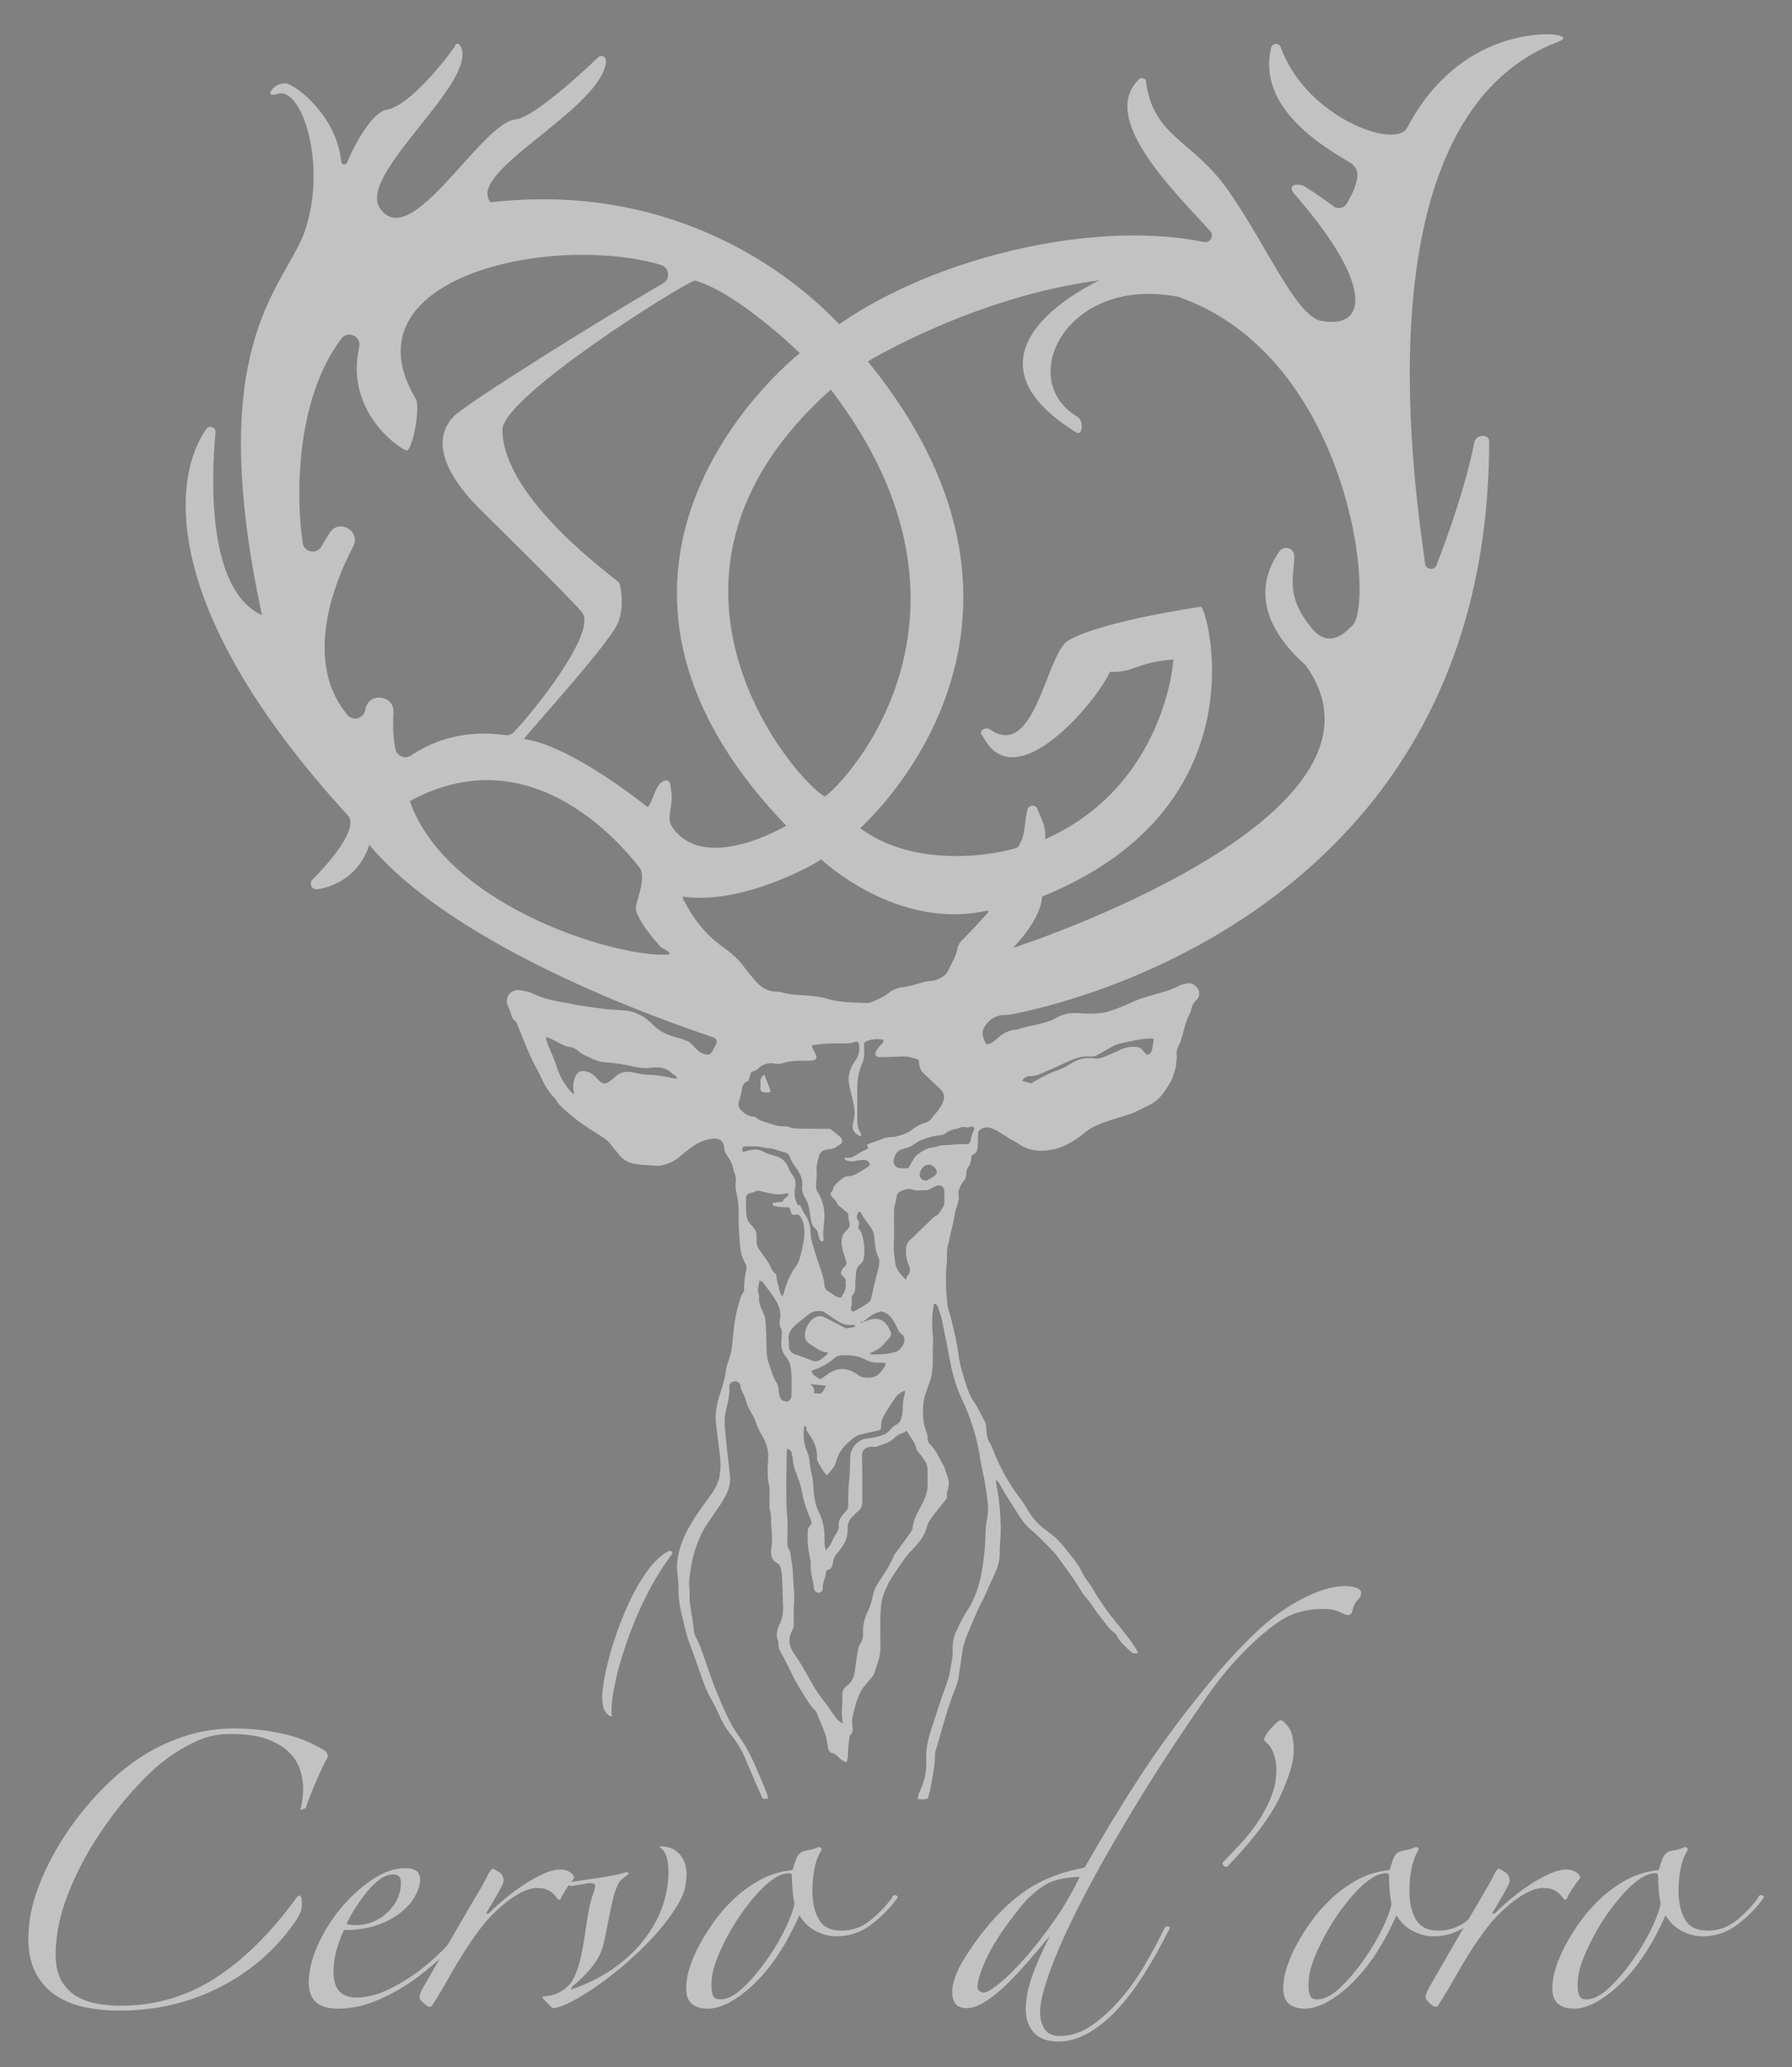 <?xml version="1.0" encoding="utf-8"?>
<!-- Generator: Adobe Illustrator 24.3.0, SVG Export Plug-In . SVG Version: 6.00 Build 0)  -->
<svg version="1.1" xmlns="http://www.w3.org/2000/svg" xmlns:xlink="http://www.w3.org/1999/xlink" x="0px" y="0px"
	 viewBox="0 0 448.93 517.77" style="enable-background:new 0 0 448.93 517.77;" xml:space="preserve">
<rect x="0" y="0" width="448.93" height="517.77" fill="#808080" stroke="none"/>
<style type="text/css">
	.st0{display:none;}
	.st1{display:inline;fill:#50B47F;stroke:#000000;stroke-miterlimit:10;}
	.st2{fill:#C2C2C2;}
	.st3{fill:#C3C2C2;}
	.st4{fill:#FFFFFF;}
</style>
<g id="Livello_2" class="st0">
	<rect x="-16.97" y="-6.07" class="st1" width="477.86" height="532.73"/>
</g>
<g id="Livello_1">
	<g>
		<path class="st2" d="M167.63,388.46c0.53-0.23,1.02,0.41,0.67,0.87c-10,13.07-15.91,34.37-15.01,40.42
			c0.01,0.57-1.94-0.59-2.2-2.44C149.41,421.1,158.17,392.66,167.63,388.46z"/>
		<path class="st3" d="M388.92,8.62c0,0-23.04-2.07-36.39,23.36c-2.93,5.59-25.39-2.64-31.69-20.16c-0.42-1.16-2.12-1.06-2.4,0.14
			c-3.8,15.93,15.12,25.82,20.03,28.96c0.88,0.56,1.49,1.5,1.55,2.54c0.15,2.41-1.38,5.46-2.65,7.55c-0.77,1.27-2.53,1.48-3.58,0.43
			c0,0-4.48-3.27-6.98-4.75c-1.36-0.81-4.82-0.7-2.43,2.03c20.26,23.16,17.94,34.02,6.3,31.59c-6.34-1.76-13.57-19.27-23.06-32.71
			c-9.1-12.89-18.73-13.08-20.59-27.5c-0.25-0.45-0.76-0.58-1.4-0.49c-11.16,9.93,9.93,29.62,17.57,38.31
			c1.03,1.18-0.02,3-1.56,2.69c-28.15-5.7-67.62,4.06-91.39,20.59c-1.75-1.47-32.03-36.86-87.34-30.54
			c-6.21-7.43,25.94-22.39,28.75-34.28c0.15-0.62,0.23-1.07,0.04-1.6c-0.3-0.85-1.31-1.04-1.92-0.36
			c-0.12,0.13-15.79,15.28-20.77,15.5c-8.76,1.22-26.38,33.91-33.92,22.06c-5.38-8.47,24.72-31.48,20.34-40.32
			c-0.1-0.21-0.24-0.46-0.44-0.58c-0.18-0.11-0.46-0.14-0.67-0.09c-0.13,0.03-0.27,0.27-0.28,0.43
			c-0.04,0.42-10.78,15.06-17.17,16.06c-3.6,0.57-8.13,8.79-9.92,13.25c-0.28,0.69-1.38,0.57-1.45-0.17
			c-1.1-11.59-11.6-19.55-14.03-19.68c-2.97-0.16-5.59,3.88-2.01,2.65c6.23-2.15,12.78,18.36,6.65,35.07
			c-5.74,14.38-24.9,28.51-10.48,95.47c-13.97-6.35-12.66-34.97-11.64-45.77c0.12-1.27-1.53-1.91-2.28-0.88
			c-7.87,10.95-13.48,43.37,35.4,96.77c3.02,3.3-5,12.31-8.83,16.12c-0.99,0.98-0.13,2.67,1.25,2.43
			c10.8-1.84,12.96-11.16,12.96-11.16c24.22,28.94,86.19,48.04,86.55,48.37c0.51,0.45,0.69,1.04,0.32,1.67
			c-0.49,0.84-0.8,1.8-1.61,2.48c-1.49,0.14-2.63-0.58-3.56-1.6c-0.76-0.83-1.42-1.71-2.61-1.95c-0.23-0.05-0.42-0.28-0.64-0.33
			c-2.63-0.64-5.19-1.4-7.09-3.32c-2.24-2.28-4.57-3.56-7.24-3.8c-1.59-0.15-3.2-0.16-4.79-0.34c-2.32-0.26-4.62-0.7-6.94-0.97
			c-0.73-0.09-1.44-0.33-2.17-0.45c-3.1-0.5-6.18-1.04-9.06-2.41c-1.04-0.49-2.22-0.74-3.37-0.93c-1.66-0.27-3.12,0.86-3.3,2.44
			c-0.04,0.41,0.05,0.85,0.18,1.25c0.19,0.59,0.5,1.13,0.68,1.72c0.27,0.89,0.44,1.79,1.3,2.37c0.22,0.15,0.32,0.52,0.44,0.8
			c0.47,1.14,0.91,2.28,1.38,3.42c0.66,1.59,1.29,3.19,2.02,4.75c0.7,1.51,1.53,2.95,2.25,4.45c0.99,2.06,1.97,4.11,3.63,5.75
			c0.3,0.3,0.5,0.7,0.76,1.05c0.25,0.34,0.49,0.7,0.79,0.99c2.92,2.87,6.27,5.17,9.74,7.31c1.15,0.71,2.29,1.42,3.07,2.6
			c0.51,0.76,1.18,1.41,1.73,2.15c1.09,1.48,2.61,2.27,4.35,2.52c1.82,0.26,3.68,0.3,5.52,0.43c0.1,0,0.19-0.01,0.29-0.01
			c1.83-0.28,3.5-0.9,4.94-2.1c0.94-0.79,1.89-1.59,2.87-2.32c1.75-1.31,3.62-2.26,5.88-2.39c1.52-0.09,2.5,0.6,2.62,2.31
			c0.06,0.8,0.41,1.54,0.9,2.18c0.8,1.05,1.25,2.21,1.47,3.5c0.03,0.19,0.09,0.37,0.18,0.54c0.3,0.63,0.47,1.31,0.38,2
			c-0.12,1-0.13,2,0.12,2.97c0.48,1.82,0.61,3.69,0.57,5.59c-0.04,1.7,0.03,3.4,0.16,5.09c0.19,2.42,0.16,4.91,1.53,7.09
			c0.37,0.59,0.33,1.27,0.16,1.97c-0.4,1.62-0.53,3.28-0.47,4.86c-0.36,0.68-0.78,1.25-0.96,1.88c-0.49,1.72-1,3.44-1.29,5.2
			c-0.37,2.18-0.56,4.4-0.77,6.6c-0.14,1.41-0.49,2.74-0.97,4.07c-0.26,0.73-0.48,1.48-0.57,2.25c-0.25,2.01-0.85,3.92-1.48,5.84
			c-0.79,2.41-1.31,4.89-1.01,7.46c0.31,2.64,0.63,5.27,0.98,7.9c0.23,1.73,0.21,3.44-0.07,5.16c-0.37,2.28-1.68,4.12-3.01,5.87
			c-0.93,1.23-1.78,2.51-2.67,3.77c-0.46,0.65-0.84,1.36-1.27,2.04c-1.87,2.96-3.2,6.12-3.65,9.61c-0.1,0.78-0.09,1.59-0.04,2.39
			c0.08,1.41,0.33,2.81,0.32,4.21c-0.02,2.12,0.21,4.23,0.7,6.3c0.48,2.03,0.94,4.06,1.51,6.06c0.42,1.48,1.05,2.9,1.57,4.35
			c0.8,2.26,1.55,4.55,2.37,6.8c0.42,1.15,0.91,2.29,1.45,3.39c0.67,1.37,1.53,2.66,2.12,4.06c0.92,2.17,2.01,4.28,3.51,6.1
			c1.53,1.87,2.73,3.94,3.66,6.19c1.27,3.08,2.62,6.12,3.95,9.16c0.29,0.67,0.37,0.68,1.59,0.52c-0.06-0.35-0.05-0.72-0.18-1.04
			c-0.64-1.6-1.29-3.2-1.97-4.78c-1.46-3.4-2.92-6.79-5.14-9.8c-2.1-2.85-3.45-6.13-4.85-9.34c-1.42-3.27-2.59-6.65-3.73-10.03
			c-0.63-1.87-1.3-3.7-2.21-5.45c-0.26-0.5-0.42-1.04-0.47-1.6c-0.18-2.15-0.65-4.25-0.91-6.38c-0.05-0.37-0.16-0.73-0.17-1.09
			c-0.03-1.05,0.07-2.1-0.05-3.14c-0.23-1.93,0.19-3.81,0.46-5.68c0.38-2.63,1.31-5.13,2.36-7.57c0.23-0.53,0.68-1.35,0.99-1.83
			c1.07-1.64,2.12-3.29,3.26-4.88c0.98-1.35,1.85-2.72,2.49-4.28c0.51-1.25,0.72-2.48,0.61-3.77c-0.17-1.97-0.44-3.92-0.65-5.89
			c-0.23-2.21-0.51-4.41-0.65-6.62c-0.07-1.22-0.08-2.5,0.2-3.68c0.49-2.04,1.1-4.04,0.93-6.17c-0.07-0.85,0.59-1.42,1.34-1.48
			c0.68-0.06,1.33,0.39,1.43,1.16c0.09,0.77,0.44,1.39,0.77,2.05c0.33,0.67,0.58,1.38,0.77,2.11c0.14,0.52,0.49,1.32,0.76,1.79
			c0.59,1.02,1.23,2.05,1.59,3.16c0.36,1.14,0.87,2.16,1.46,3.17c0.98,1.71,1.72,3.44,1.62,5.55c-0.12,2.51-0.34,5.05,0.31,7.55
			c0.09,0.35,0.02,0.74,0.02,1.11c0,1.05-0.01,2.1,0,3.15c0.01,0.49-0.04,1.02,0.11,1.47c0.45,1.31,0.2,2.64,0.33,3.99
			c0.19,1.9,0.29,3.82,0.01,5.71c-0.23,1.59,0.06,2.73,1.28,3.47c0.21,0.13,0.44,0.26,0.59,0.44c0.19,0.23,0.39,0.5,0.45,0.78
			c0.17,0.78,0.34,1.58,0.37,2.37c0.11,2.45,0.14,4.9,0.26,7.35c0.07,1.48-0.18,2.97-0.81,4.3c-0.68,1.44-1.09,2.9-0.4,4.48
			c0.07,0.16,0.05,0.37,0.04,0.55c-0.04,0.97,0.34,1.78,0.83,2.6c0.6,1,1.09,2.07,1.62,3.11c0.5,0.99,0.95,2,1.46,2.98
			c0.41,0.79,0.87,1.55,1.32,2.32c0.43,0.75,1.18,1.96,1.67,2.68c0.7,1.05,1.32,2.15,2.27,3.02c0.26,0.24,0.4,0.62,0.54,0.96
			c0.54,1.27,1.06,2.56,1.59,3.83c0.26,0.62,0.61,1.65,0.74,2.31c0.16,0.8,0.29,1.6,0.43,2.4c0.1,0.61,0.41,1.11,0.99,1.2
			c0.69,0.11,1.06,0.55,1.51,0.97c0.57,0.55,1.17,1.08,2.05,1.34c0.38-0.77,0.41-1.51,0.42-2.32c0-1.34,0.22-2.69,0.37-4.03
			c0.03-0.24,0.15-0.44,0.32-0.61c0.48-0.51,0.54-1.13,0.45-1.75c-0.19-1.24-0.15-2.45,0.23-3.66c0.35-1.11,0.51-2.3,0.95-3.37
			c0.46-1.12,0.88-2.3,1.71-3.25c0.73-0.85,1.44-1.71,2.15-2.58c0.15-0.18,0.33-0.52,0.41-0.74c0.4-1.23,0.82-2.45,1.17-3.69
			c0.19-0.69,0.3-1.4,0.32-2.11c0.14-3.94-0.24-7.89,0.3-11.83c0.12-0.88,0.35-1.75,0.71-2.57c0.26-0.6,0.51-1.2,0.78-1.79
			c0.23-0.5,0.48-1,0.78-1.46c0.86-1.34,1.72-2.69,2.64-3.99c0.81-1.15,1.59-2.3,2.61-3.32c1.64-1.65,3.21-3.43,3.83-5.81
			c0.18-0.71,0.49-1.38,0.92-1.98c1.04-1.45,2.15-2.86,3.29-4.24c0.52-0.63,1.09-1.17,0.79-2.11c-0.06-0.19,0.17-0.45,0.21-0.69
			c0.12-0.6,0.26-1.2,0.3-1.8c0.1-1.53-0.83-2.81-1.09-4.26c-1.16-1.8-1.87-3.88-3.39-5.45c-0.54-0.56-0.88-1.13-0.84-1.95
			c0.02-0.47-0.15-0.96-0.32-1.42c-0.48-1.28-0.75-2.59-0.8-3.95c-0.08-2.24,0.03-4.44,0.96-6.52c0.12-0.28,0.13-0.61,0.25-0.89
			c1.12-2.42,1.3-4.97,1.21-7.59c-0.06-1.79,0.21-3.6,0.01-5.36c-0.27-2.42-0.2-4.79,0.2-7.17c0.04-0.22,0-0.51,0.46-0.62
			c0.18,0.22,0.48,0.46,0.59,0.76c0.42,1.22,0.87,2.45,1.13,3.71c0.76,3.63,1.44,7.28,2.14,10.93c0.46,2.38,1.63,6.16,2.69,8.34
			c2.27,4.69,3.79,9.62,4.62,14.76c0.21,1.29,0.43,2.58,0.73,3.86c0.51,2.23,0.85,4.49,1.13,6.77c0.21,1.66,0.24,3.31-0.13,4.96
			c-0.17,0.77-0.28,1.57-0.31,2.36c-0.06,1.56-0.07,3.11-0.21,4.67c-0.5,5.54-1.31,11.03-4.35,15.66c-1.02,1.56-1.83,3.2-2.63,4.87
			c-0.6,1.24-0.97,2.53-1.06,3.89c-0.08,1.1,0.06,2.23-0.13,3.31c-0.37,2.18-0.64,4.36-1.44,6.48c-1.35,3.57-2.46,7.23-3.67,10.85
			c-0.88,2.64-1.56,5.36-1.4,8.18c0.16,2.82-0.52,5.56-1.75,8.1c-0.25,0.52-0.3,0.99-0.44,1.62c0.92,0.08,1.7,0.2,2.61-0.15
			c0.22-0.89,0.51-1.82,0.69-2.77c0.52-2.84,1.12-5.67,1.1-8.58c0-0.35,0.2-0.7,0.3-1.05c0.52-1.82,1.04-3.65,1.56-5.47
			c0.98-3.44,2.05-6.86,3.4-10.18c0.28-0.68,0.49-1.38,0.6-2.1c0.36-2.24,0.66-4.5,0.99-6.74c0.18-1.22,0.76-3.14,1.27-4.27
			c1.22-2.75,2.24-5.58,3.68-8.24c0.97-1.78,1.63-3.73,2.54-5.54c1.02-2.05,1.87-4.1,1.86-6.47c-0.01-2.33,0.34-4.67,0.25-7
			c-0.13-3.5-0.38-7.01-1.15-10.46c-0.04-0.2-0.01-0.41-0.01-0.94c0.41,0.46,0.65,0.65,0.8,0.9c0.35,0.58,0.62,1.2,0.98,1.78
			c1.43,2.3,2.85,4.62,4.36,6.87c0.68,1.02,1.45,2.04,2.39,2.81c1.96,1.6,3.65,3.46,5.43,5.23c0.4,0.4,1.01,1.1,1.35,1.56
			c2.19,2.99,4.42,5.95,6.28,9.16c0.22,0.37,0.66,0.92,0.95,1.23c1.26,1.33,2.1,2.97,3.25,4.37c1.28,1.56,2.3,3.35,4,4.55
			c0.23,0.16,0.38,0.45,0.51,0.71c0.82,1.63,2.22,2.74,3.52,3.93c0.45,0.42,1.05,0.52,1.78,0.21c-0.75-1.17-1.36-2.3-2.13-3.31
			c-1.75-2.29-3.6-4.5-5.36-6.78c-0.83-1.07-1.54-2.22-2.31-3.34c-1.08-1.57-1.88-3.32-3.1-4.8c-0.41-0.5-0.76-1.06-1.03-1.65
			c-0.62-1.32-1.41-2.54-2.3-3.67c-1.26-1.6-2.51-3.21-3.91-4.68c-0.97-1.02-2.15-1.85-3.28-2.7c-1.6-1.2-2.91-2.63-3.96-4.35
			c-0.7-1.15-1.39-2.31-2.21-3.38c-2.94-3.85-5.24-8.04-6.94-12.55c-0.14-0.37-0.4-0.96-0.62-1.28c-0.58-0.81-0.68-1.73-0.85-2.68
			c-0.16-0.89,0.06-1.84-0.41-2.7c-0.88-1.6-1.59-3.3-2.65-4.79c-0.81-1.15-1.39-2.44-1.83-3.78c-0.91-2.78-1.8-5.54-2.17-8.48
			c-0.34-2.7-1.04-5.36-1.62-8.03c-0.18-0.84-0.44-1.66-0.71-2.48c-0.21-0.63-0.35-1.25-0.42-1.92c-0.33-3.44-0.53-6.89-0.13-10.33
			c0.16-1.4-0.14-2.83,0.25-4.22c0.27-0.95,0.42-1.93,0.64-2.88c0.37-1.54,0.79-3.07,1.03-4.64c0.12-0.8,0.31-1.59,0.59-2.34
			c0.38-1,0.59-1.97,0.43-3.05c-0.07-0.5,0.02-1.01,0.22-1.48c0.28-0.66,0.63-1.32,1.08-1.87c0.47-0.57,0.61-1.17,0.65-1.87
			c0.03-0.48,0.09-1.05,0.37-1.41c0.72-0.93,0.83-2.02,0.98-3.17c1.15-0.34,1.46-1.23,1.5-2.29c0.02-0.55,0.03-1.11,0.05-1.66
			c0.02-0.67,0.05-1.35,0.07-1.9c1.03-1.21,2.19-1.32,3.45-0.85c0.51,0.19,1.02,0.44,1.49,0.73c1,0.6,1.98,1.26,2.98,1.86
			c0.68,0.42,1.44,0.73,2.08,1.2c1.39,1.02,2.96,1.54,4.62,1.76c2.16,0.28,5.5-0.39,7.43-1.41c1.54-0.81,3.04-1.7,4.36-2.86
			c1.36-1.21,2.97-1.99,4.65-2.61c2.5-0.92,5.08-1.62,7.61-2.48c0.03-0.01,0.07-0.03,0.1-0.04c1.3-0.61,2.58-1.25,3.87-1.88
			c1.66-0.81,3.07-2.05,4.09-3.58c0.95-1.43,1.9-2.84,2.33-4.56c0.22-0.89,0.63-1.73,0.54-2.69c-0.04-0.39,0.24-0.81,0.18-1.2
			c-0.15-0.97-0.09-1.95,0.37-2.82c1.3-2.49,1.37-5.49,2.79-8.01c0.25-0.44,0.4-0.95,0.49-1.43c0.16-0.86,0.64-1.59,1.29-2.18
			c0.92-0.84,0.88-2.53-0.23-3.39c-0.24-0.19-0.47-0.43-0.74-0.55c-0.32-0.14-0.71-0.31-1.04-0.24c-0.84,0.16-1.74,0.29-2.48,0.7
			c-2.02,1.11-4.24,1.59-6.41,2.24c-1.59,0.48-3.23,0.9-4.73,1.59c-1.95,0.89-3.9,1.73-5.94,2.42c-1.76,0.59-3.49,0.68-5.27,0.68
			c-1.1,0.01-2.2-0.1-3.3-0.14c-1.93-0.07-3.64,0.37-5.27,1.33c-0.42,0.25-0.88,0.45-1.34,0.62c-2.66,0.99-5.52,1.25-8.2,2.18
			c-0.02,0-0.04,0.01-0.07,0.01c-1.87,0.07-3.41,0.84-4.75,2.07c-0.45,0.41-0.92,0.83-1.44,1.15c-0.39,0.24-0.87,0.35-1.34,0.52
			c-0.72-0.88-1-1.81-1.07-2.79c-0.03-0.39,0.09-1,0.29-1.34c1.19-2.07,2.95-3.29,5.46-3.29c0.43,0,0.86-0.02,1.28-0.11
			c3.29-0.66,119.74-20.8,119.88-143.52c0-2.01-3.34-1.77-3.72,0.21c-2.58,13.52-9.57,30.99-9.57,30.99
			c-0.01,0.01-0.01,0.02-0.02,0.03c-0.76,1.18-2.58,0.78-2.75-0.61c-1.64-13.33-18.04-110.04,32.48-130.38
			C389.47,10.74,394.66,9.3,388.92,8.62z M168.96,270.13c-2.22-0.55-4.46-0.87-6.75-0.96c-1.28-0.05-2.57-0.33-3.83-0.6
			c-1.72-0.37-3.15,0.03-4.4,1.25c-0.48,0.47-1.02,0.89-1.6,1.23c-0.88,0.53-1.4,0.44-2.16-0.26c-0.41-0.38-0.75-0.82-1.15-1.2
			c-0.68-0.64-1.46-1.12-2.42-1.27c-1.24-0.2-2.04,0.18-2.52,1.33c-0.41,0.97-0.65,1.99-0.48,3.07c0.06,0.36,0.09,0.72,0.17,1.33
			c-0.4-0.29-0.65-0.42-0.81-0.61c-1.73-1.96-2.96-4.19-3.69-6.72c-0.36-1.23-0.95-2.4-1.45-3.59c-0.43-1.01-0.85-2.01-1.18-3.35
			c1.27,0.24,2.09,0.8,2.96,1.24c1.04,0.52,2.01,1.11,3.24,1.23c0.73,0.07,1.52,0.56,2.1,1.07c0.62,0.55,1.27,0.93,2.03,1.22
			c0.69,0.26,1.32,0.68,2.01,0.92c0.81,0.28,1.65,0.58,2.49,0.61c2.66,0.12,5.25,0.61,7.83,1.19c1.28,0.29,2.51,0.31,3.83,0.16
			c1.83-0.22,3.71-0.11,5.13,1.39c0.41,0.43,1.14,0.53,1.34,1.33C169.39,270.14,169.16,270.18,168.96,270.13z M256.66,269.97
			c0.36-0.21,0.79-0.45,1.19-0.44c1.75,0.06,3.21-0.77,4.74-1.41c1.53-0.64,3.01-1.38,4.52-2.06c1.92-0.86,3.86-1.64,6.03-1.44
			c0.76,0.07,1.44-0.15,2.1-0.55c1.16-0.7,2.36-1.33,3.53-2.01c1.14-0.67,2.43-0.83,3.68-1.1c1.2-0.25,2.4-0.51,3.62-0.68
			c0.96-0.14,1.93-0.27,3-0.07c-0.16,0.97-0.29,1.87-0.47,2.76c-0.12,0.58-0.48,0.99-1.2,1.23c-0.33-0.32-0.82-0.63-1.09-1.07
			c-0.42-0.67-1-0.87-1.7-0.92c-1.31-0.09-2.57,0.07-3.78,0.65c-1.33,0.64-2.7,1.19-4.06,1.78c-0.92,0.4-1.89,0.6-2.88,0.44
			c-2.21-0.35-4.15,0.34-5.94,1.51c-1.15,0.75-2.37,1.27-3.66,1.71c-1.04,0.36-2.02,0.88-3.01,1.38c-0.98,0.5-1.93,1.07-2.96,1.64
			c-0.8-0.21-1.44-0.39-2.25-0.6C256.31,270.4,256.44,270.1,256.66,269.97z M208.14,97.57c43.75,57.11,2.61,99.51-1.51,101.91
			C200.37,196.58,154.56,145.32,208.14,97.57z M99.11,187.73c-0.64-2.64-0.72-5.9-0.53-9.3c0.24-4.32-6.08-5.18-7.01-0.95
			c-0.03,0.16-0.07,0.31-0.1,0.47c-0.44,2.04-3.05,2.74-4.4,1.14c-10.11-12-5.1-29.84,1.41-42.21c2-3.81-3.43-7.07-5.83-3.5
			c-0.71,1.06-1.41,2.2-2.09,3.44c-1.16,2.12-4.37,1.56-4.73-0.83c-1.76-11.81-1.73-36.08,9.69-51.18c1.65-2.18,5.08-0.51,4.47,2.16
			c-3.88,17.03,11.86,26.6,12.06,25.82c1.38-0.96,3.06-9.49,2.3-12.43c-0.05-0.2-0.14-0.38-0.25-0.55
			c-18.05-30.42,34.07-41.45,61.44-33.48c2.16,0.63,2.52,3.52,0.57,4.64c-13.56,7.8-49.21,29.95-52.5,33.39
			c-7.9,8.27,3.64,20.08,6.04,22.58c0.65,0.68,23.58,23.16,26.16,26.44c3.92,4.96-12.56,25.33-17.07,29.98
			c-0.56,0.57-1.33,0.85-2.13,0.76c-3.67-0.45-13.52-1.67-23.66,5.12C101.51,190.21,99.52,189.43,99.11,187.73z M102.67,200.64
			c29.62-16.14,51.89,9.48,57.43,16.52c1.93,1.88-0.42,8.12-0.71,9.45c-0.21,0.93-0.05,1.77,0.4,2.66c1.42,2.85,3.41,5.27,5.47,7.64
			c0.31,0.36,0.77,0.62,1.2,0.84c0.5,0.26,0.99,0.48,1.39,1.25C156.85,240.48,112.12,227.79,102.67,200.64z M168.04,206.58
			c-0.32-1.02-0.37-1.96-0.21-2.96c0.26-1.58,0.53-3.17,0.4-4.78c-0.06-0.85-0.18-1.71-0.37-2.54c-0.2-0.86-0.97-1.1-1.71-0.61
			c-2.12,0.87-2.7,5.75-3.94,6.43c0,0-19.39-15.65-30.96-16.99c0.41-1.06,23.67-26.21,23.88-30.08c1.16-3.33,0.46-8.23-0.06-9.11
			c-0.45-0.83-29.16-20.82-29.21-38.38c0.42-8.42,44.48-36.11,48.2-37.3c10.82,3.03,26.31,18.19,26.31,18.19
			s-66.96,52.33-3.39,118.36C196.97,206.8,175.86,219.4,168.04,206.58z M186.19,288.54c-0.47-0.47-0.07-0.84-0.08-1.33
			c1.8-0.13,3.5-0.19,5.2,0.18c0.18,0.04,0.35,0.19,0.52,0.18c1.66-0.12,3.11,0.66,4.66,1.03c0.69,0.17,1.15,0.5,1.35,1.1
			c0.37,1.14,1.09,2.05,1.75,3.02c0.87,1.27,1.56,2.64,1.37,4.3c-0.12,1.06,0.15,2.03,0.74,2.98c0.94,1.49,1.14,3.25,1.35,4.96
			c0.14,1.09,0.38,2.05,1.23,2.79c0.55,0.48,0.64,1.16,0.78,1.83c0.08,0.41,0.27,0.8,0.47,1.17c0.06,0.11,0.34,0.18,0.48,0.14
			c0.14-0.04,0.34-0.26,0.33-0.37c-0.36-2.28,0.34-4.53,0.16-6.82c-0.14-1.78-0.59-3.41-1.51-4.87c-0.54-0.85-0.64-1.66-0.53-2.61
			c0.12-1.04,0.2-2.09,0.12-3.13c-0.1-1.21,0.31-2.32,0.56-3.44c0.17-0.8,0.8-1.53,1.79-1.67c0.37-0.05,0.72-0.21,1.09-0.21
			c1.08-0.01,1.8-0.75,2.62-1.27c0.42-0.26,0.48-1.12,0.08-1.5c-0.81-0.76-1.66-1.48-2.56-2.11c-0.31-0.22-0.83-0.16-1.26-0.17
			c-2.16-0.02-4.32-0.03-6.48-0.02c-0.93,0-1.84-0.04-2.72-0.41c-0.33-0.14-0.72-0.21-1.08-0.19c-1.33,0.07-2.56-0.27-3.79-0.71
			c-1.15-0.41-2.4-0.55-3.37-1.44c-0.28-0.25-0.8-0.26-1.21-0.34c-1.23-0.23-2.11-0.96-2.87-1.9c-0.39-0.48-0.44-1-0.3-1.57
			c0.28-1.13,0.65-2.26,0.82-3.41c0.15-1.03,0.55-1.75,1.58-1.97c0.24-0.77,0.46-1.47,0.7-2.24c0.63-0.18,1.24-0.39,1.75-0.89
			c1.17-1.14,2.59-1.53,4.24-1.24c0.65,0.11,1.39,0.1,2-0.11c1.55-0.55,3.14-0.6,4.75-0.6c0.74,0,1.48,0.02,2.22-0.01
			c0.3-0.01,0.61-0.08,0.89-0.19c0.42-0.17,0.64-0.65,0.45-1.07c-0.34-0.78-0.74-1.54-1.12-2.31c0.16-0.14,0.28-0.35,0.43-0.37
			c1.28-0.15,2.57-0.31,3.86-0.38c1.11-0.06,2.22-0.01,3.33-0.02c1.11,0,2.22,0.04,3.28-0.39c0.2-0.08,0.47,0.02,0.73,0.04
			c0.56,1.76,0.31,3.25-0.76,4.73c-1.3,1.79-1.95,3.84-1.47,6.1c0.2,0.96,0.45,1.92,0.66,2.88c0.22,1.02,0.49,2.04,0.62,3.08
			c0.13,1.04,0.06,2.08-0.23,3.12c-0.53,1.9-0.13,2.71,1.69,3.73c0.36-0.33,0.19-0.69,0.01-0.99c-0.71-1.16-0.77-2.44-0.75-3.75
			c0.04-2.28,0.01-4.57,0.01-6.85c-0.01-2.23,0.21-4.42,1.15-6.49c0.46-1.02,0.65-2.11,0.59-3.25c-0.04-0.73-0.01-1.47-0.01-2.21
			c1.54-0.9,3.1-0.9,4.85-0.7c-0.1,0.35-0.11,0.67-0.27,0.87c-0.29,0.39-0.7,0.7-1,1.09c-0.29,0.38-0.58,0.79-0.75,1.23
			c-0.24,0.63,0.28,1.23,0.97,1.21c1.91-0.05,3.82-0.07,5.73-0.17c1.4-0.07,2.67,0.32,4.06,0.79c0.09,0.38,0.18,0.62,0.18,0.86
			c0.01,1.2,0.54,2.09,1.43,2.88c1.33,1.19,2.59,2.46,3.89,3.69c1.09,1.04,1.16,2.08,0.53,3.47c-0.7,1.56-1.91,2.72-2.92,4.03
			c-0.32,0.41-0.86,0.77-1.37,0.89c-1.32,0.29-2.41,1.02-3.42,1.79c-1.14,0.87-2.41,1.2-3.7,1.57c-0.41,0.12-0.85,0.23-1.28,0.21
			c-1.61-0.07-2.96,0.79-4.43,1.2c-0.62,0.18-1.2,0.48-1.81,0.73c0.1,0.26,0.21,0.54,0.32,0.8c-0.04,0.07-0.06,0.15-0.11,0.17
			c-1.23,0.53-2.36,1.23-3.49,1.94c-0.72,0.45-1.52,0.31-2.42,0.37c0.19,0.29,0.24,0.5,0.36,0.55c0.75,0.34,1.52,0.42,2.34,0.23
			c0.71-0.16,1.45-0.23,2.18-0.26c0.74-0.03,1.28,0.34,1.62,1.15c-0.2,0.2-0.38,0.44-0.61,0.6c-0.56,0.39-1.13,0.75-1.71,1.1
			c-1,0.6-1.96,1.25-3.22,1.24c-0.77-0.01-1.36,0.49-1.94,0.98c-0.8,0.67-1.66,1.26-1.85,2.42c-0.05,0.32-0.41,0.59-0.67,0.95
			c0.13,0.26,0.21,0.59,0.41,0.78c0.53,0.51,1.03,1,1.35,1.71c0.21,0.47,0.74,0.8,1.15,1.16c0.55,0.48,1.14,0.93,1.54,1.25
			c0.12,0.89,0.15,1.57,0.33,2.2c0.2,0.74,0.05,1.33-0.46,1.87c-0.04,0.04-0.07,0.1-0.12,0.14c-1.65,1.35-1.51,3.13-1.1,4.92
			c0.22,0.96,0.58,1.88,0.86,2.83c0.17,0.57,0.15,1.07-0.4,1.48c-0.28,0.21-0.48,0.56-0.66,0.87c-0.33,0.58-0.3,0.99,0.26,1.46
			c0.53,0.44,0.88,0.86,0.63,1.57c0.43,1.48-0.39,2.59-1.09,3.84c-0.37-0.08-0.76-0.07-1.05-0.23c-0.75-0.43-1.43-0.97-2.17-1.41
			c-0.6-0.35-0.88-0.85-0.93-1.49c-0.14-1.87-0.81-3.58-1.41-5.33c-0.67-1.92-1.26-3.86-1.8-5.82c-0.23-0.82-0.25-1.71-0.31-2.57
			c-0.11-1.51-0.49-2.89-1.44-4.12c-0.47-0.61-0.71-1.4-1.1-2.2c-0.11,0-0.34,0-0.56,0c-0.87-1.4-1.03-2.9-0.71-4.47
			c0.26-1.29,0-2.41-0.9-3.42c-0.35-0.4-0.56-0.95-0.76-1.46c-0.66-1.7-1.91-2.68-3.64-3.1c-1.02-0.25-2-0.57-2.93-1.09
			c-1.08-0.61-2.27-0.42-3.43-0.19C187.09,288.26,186.62,288.42,186.19,288.54z M205.17,378.84c-1.11-2.26-1.34-4.72-1.46-7.19
			c-0.04-0.86-0.13-1.7-0.38-2.54c-0.29-0.99-0.42-2.05-0.51-3.09c-0.08-0.94-0.34-1.8-0.72-2.66c-0.88-1.97-0.8-4.03-0.7-6.06
			c0.5-0.16,0.65,0.11,0.62,0.33c-0.06,0.55,0.2,0.93,0.5,1.34c1.35,1.83,2.26,3.81,2.16,6.15c-0.01,0.3,0.01,0.64,0.15,0.9
			c0.4,0.76,0.85,1.5,1.31,2.23c0.26,0.41,0.59,0.78,0.98,1.28c0.99-1.11,1.97-2.05,2.35-3.49c0.76-2.83,2.67-4.8,5.07-6.34
			c0.35-0.23,0.79-0.35,1.2-0.45c1.37-0.33,2.75-0.64,4.13-0.95c0.63-0.14,0.94-0.38,0.88-0.99c-0.13-1.26,0.41-2.29,1-3.3
			c0.78-1.32,1.63-2.61,2.49-3.88c0.56-0.83,1.35-1.41,2.45-1.85c0,0.36,0.05,0.59-0.01,0.78c-0.41,1.31-0.55,2.64-0.54,4.01
			c0.01,0.72-0.2,1.46-0.37,2.17c-0.16,0.68-0.54,1.26-1.19,1.57c-0.7,0.33-1.2,0.86-1.68,1.42c-0.58,0.67-1.28,1.04-2.14,1.33
			c-1.18,0.4-2.34,0.61-3.57,0.73c-2.21,0.21-4.07,2.3-4.18,4.52c-0.09,1.91-0.05,3.83-0.26,5.72c-0.24,2.21-0.27,4.43-0.27,6.64
			c0,0.53-0.19,0.95-0.55,1.33c-0.34,0.36-0.67,0.73-0.97,1.11c-0.54,0.7-0.93,1.45-0.82,2.38c0.09,0.78-0.21,1.41-0.63,2.06
			c-0.53,0.82-0.93,1.73-1.37,2.61c-0.28,0.56-0.65,1.02-1.19,1.59c-0.16-0.49-0.33-0.8-0.36-1.14c-0.05-0.55-0.03-1.11-0.02-1.66
			C206.59,383.14,206.2,380.93,205.17,378.84z M213.32,325.15c-0.05-0.25,0.15-0.61,0.34-0.83c0.6-0.73,0.65-1.54,0.61-2.44
			c-0.05-0.92,0.13-1.84,0.15-2.76c0.02-1.03,0.34-1.88,1.17-2.54c0.59-0.48,0.79-1.16,0.88-1.94c0.23-2,0-3.93-0.66-5.82
			c-0.13-0.37-0.43-0.68-0.79-1.22c0.01-0.05,0.01-0.35,0.1-0.64c0.15-0.5,0.15-0.91-0.19-1.38c-0.5-0.69-0.27-1.39,0.25-2.09
			c0.29,0.13,0.46,0.15,0.5,0.24c0.73,1.59,2.03,2.8,2.84,4.31c0.42,0.78,0.5,1.77,0.58,2.68c0.13,1.42,0.29,2.82,0.93,4.12
			c0.38,0.78,0.27,1.58,0.13,2.36c-0.16,0.91-0.47,1.78-0.68,2.68c-0.46,1.91-0.9,3.82-1.39,5.86c-0.99,1.04-2.42,1.76-3.8,2.54
			c-0.11,0.06-0.23,0.1-0.34,0.14c-0.33,0.13-0.82-0.18-0.77-0.54C213.32,326.97,213.49,326.08,213.32,325.15z M203.02,346.65
			c1.44,0.15,2.52,0.26,3.85,0.39c-0.34,0.91-0.64,1.56-1.34,2.04c-0.49-0.04-1.03-0.09-1.66-0.15
			C204.23,348.09,203.83,347.41,203.02,346.65z M205.51,345.47c-1-0.65-1.96-1.02-2.2-2.15c2.1-0.71,4.07-1.67,5.74-3.17
			c0.53-0.48,1.14-0.69,1.85-0.71c2.05-0.06,4.04,0.09,5.91,1.08c1.03,0.55,2.16,0.86,3.37,0.75c0.54-0.05,1.1,0.07,1.78,0.13
			c-0.12,0.34-0.16,0.63-0.3,0.86c-0.34,0.51-0.72,1-1.11,1.47c-0.65,0.8-1.47,1.21-2.53,1.31c-1.21,0.11-2.32,0.02-3.27-0.83
			c-0.18-0.16-0.41-0.27-0.63-0.39c-2.32-1.32-4.56-1.24-6.73,0.34C206.8,344.6,206.18,345,205.51,345.47z M215.51,331.39
			c0.15-0.48,0.46-0.37,0.77-0.28C216.03,331.2,215.79,331.29,215.51,331.39z M213.45,331.85c0.24-0.03,0.48,0.02,0.71,0.04
			c0.08,0.35-0.09,0.5-0.36,0.55c-0.61,0.1-1.22,0.18-1.83,0.27c-1.76-0.91-3.51-1.82-5.26-2.71c-1.23-0.62-2.37-0.41-3.36,0.57
			c-0.82,0.81-1.35,1.77-1.6,2.87c-0.29,1.29-0.08,2.45,1.17,3.22c1.41,0.87,2.68,2,4.55,2.11c-0.61,0.91-1.38,1.41-2.16,1.9
			c-0.57,0.36-1.18,0.36-1.78,0.14c-1.45-0.53-2.86-1.14-4.33-1.6c-1.05-0.33-1.47-1.05-1.57-2.04c-0.05-0.43,0.03-0.87-0.04-1.29
			c-0.3-1.8,0.56-3.08,1.86-4.15c1.09-0.9,2.19-1.79,3.31-2.65c0.94-0.73,2.05-0.79,3.18-0.67c0.23,0.02,0.46,0.16,0.66,0.29
			c0.91,0.61,1.83,1.22,2.72,1.85C210.56,331.42,211.87,332.04,213.45,331.85z M224.21,338.65c-1.79,0.55-3.64,0.55-5.49,0.62
			c-0.26,0.01-0.52-0.17-0.92-0.31c1.64-0.59,2.93-1.38,3.89-2.65c0.19-0.24,0.42-0.45,0.64-0.67c1.09-1.14,1.14-1.51,0.41-2.9
			c-1.17-2.22-2.91-2.91-5.24-2.07c-0.39,0.14-0.78,0.29-1.18,0.43c0.01-0.05,0-0.12,0.03-0.15c0.82-0.61,1.62-1.28,2.49-1.81
			c0.56-0.34,1.25-0.47,1.85-0.69c2.11,0.42,3.06,2.02,3.86,3.7c0.4,0.84,0.7,1.68,1.58,2.19c0.25,0.14,0.41,0.62,0.43,0.95
			C226.65,336.76,225.59,338.23,224.21,338.65z M188.82,307.55c-0.21-0.23-0.36-0.51-0.59-0.71c-0.82-0.76-1.19-1.73-1.26-2.8
			c-0.09-1.29-0.11-2.59-0.09-3.88c0.02-0.75,0.44-1.26,1.22-1.41c0.18-0.03,0.38-0.02,0.54-0.09c1.27-0.54,1.26-0.51,2.19-0.26
			c2.09,0.55,4.19,1.08,6.37,0.45c0.09-0.03,0.21,0.08,0.39,0.15c-0.2,0.91-1.31,1.08-1.49,1.98c-0.86,0.1-1.64,0.19-2.45,0.29
			c-0.27,0.42-0.02,0.69,0.37,0.79c0.53,0.13,1.08,0.19,1.62,0.24c0.72,0.06,1.45,0.09,2.18,0.13c0.08,0.26,0.14,0.43,0.18,0.6
			c0.27,1.26,0.32,1.31,1.55,1.22c0.12-0.01,0.24-0.05,0.36-0.06c0.06,0,0.12,0.04,0.19,0.07c1.07,1.06,1.31,2.43,1.4,3.88
			c0.12,1.82-0.34,3.55-0.7,5.3c-0.15,0.72-0.36,1.44-0.59,2.14c-0.16,0.46-0.35,0.93-0.63,1.31c-1.58,2.11-2.61,4.45-3.21,7.01
			c-0.05,0.22-0.22,0.42-0.41,0.76c-0.25-0.42-0.5-0.7-0.58-1.03c-0.34-1.43-0.8-2.84-0.94-4.47c-0.59-0.4-1.08-0.99-1.4-1.87
			c-0.37-1.01-1.15-1.88-1.77-2.8c-0.31-0.46-0.63-0.91-0.96-1.35c-0.59-0.77-0.8-1.65-0.77-2.61c0.01-0.31-0.01-0.62,0-0.93
			C189.56,308.81,189.34,308.13,188.82,307.55z M195.5,350.12c-0.22-0.64-0.4-1.31-0.44-1.97c-0.04-0.7-0.19-1.33-0.57-1.91
			c-1.01-1.58-1.36-3.41-2-5.14c-0.36-0.98-0.44-2.03-0.45-3.09c-0.03-2.4-0.1-4.8-0.28-7.19c-0.06-0.83-0.36-1.69-0.74-2.44
			c-0.53-1.07-0.97-2.11-0.85-3.33c0.03-0.3-0.02-0.63-0.12-0.91c-0.42-1.13,0.04-2.15,0.22-3.43c0.48,0.23,0.7,0.26,0.79,0.39
			c1.06,1.43,2.17,2.84,3.13,4.34c0.97,1.53,1.55,3.19,1.2,5.08c-0.14,0.77-0.16,1.58,0.34,2.32c0.18,0.26,0.11,0.7,0.11,1.06
			c-0.02,0.86-0.08,1.72-0.11,2.58c-0.04,1.29,0.43,2.46,1.21,3.41c1,1.22,1.21,2.67,1.32,4.1c0.14,1.78,0.04,3.57,0.03,5.36
			c0,0.18-0.01,0.37-0.05,0.55c-0.13,0.6-0.61,1.1-1.06,1.13C196.42,351.05,195.71,350.73,195.5,350.12z M232.38,369.51
			c0,0.62-0.05,1.24,0,1.85c0.16,2.05-0.6,3.82-1.5,5.58c-0.95,1.85-2.08,3.63-2.26,5.79c-0.03,0.4-0.3,0.81-0.55,1.15
			c-1.11,1.56-2.25,3.09-3.37,4.63c-0.29,0.4-0.62,0.79-0.8,1.24c-1.04,2.52-2.63,4.72-4.08,7c-0.5,0.79-0.85,1.61-1.06,2.54
			c-0.33,1.49-0.7,2.95-1.39,4.37c-0.73,1.52-1.23,3.23-1.16,5c0.04,1.13-0.07,2.2-0.76,3.17c-0.27,0.38-0.4,0.9-0.48,1.38
			c-0.28,1.58-0.55,3.16-0.73,4.75c-0.19,1.72-0.67,3.27-2.15,4.33c-0.84,0.6-1.13,1.38-1.07,2.4c0.05,0.98-0.05,1.97-0.08,2.96
			c-0.02,0.68-0.06,1.36-0.03,2.04c0.03,0.6,0.14,1.19,0.23,1.93c-0.97-0.38-1.5-1.05-2-1.74c-0.97-1.34-1.84-2.77-2.9-4.04
			c-1.95-2.35-3.26-5.06-4.77-7.67c-0.83-1.44-1.75-2.83-2.68-4.21c-1.27-1.87-1.32-3.79-0.27-5.74c0.31-0.58,0.36-1.17,0.36-1.79
			c0-1.61-0.11-3.22,0.03-4.81c0.22-2.42-0.21-4.8-0.25-7.2c-0.03-1.83-0.43-3.66-0.67-5.48c-0.02-0.18-0.03-0.4-0.14-0.53
			c-0.79-0.96-0.59-2.1-0.59-3.19c-0.01-1.61,0.11-3.22-0.03-4.81c-0.3-3.51-0.25-7.02-0.24-10.54c0-2.1,0.07-4.2,0.12-6.29
			c0.01-0.23,0.09-0.45,0.16-0.79c0.63,0.39,1.07,0.74,1.12,1.44c0.02,0.3,0.17,0.6,0.18,0.9c0.1,2.2,1.03,4.16,1.75,6.18
			c0.21,0.58,0.36,1.18,0.47,1.78c0.44,2.57,1.24,5.02,2.25,7.41c0.14,0.34,0.2,0.7,0.31,1.07c-0.33,0.45-0.76,0.85-0.92,1.34
			c-0.17,0.51-0.07,1.1-0.1,1.65c-0.14,2.05,0.28,4.04,0.65,6.03c0.08,0.42,0.17,0.86,0.13,1.28c-0.11,1.5,0.23,2.93,0.57,4.37
			c0.13,0.53,0.16,1.09,0.25,1.63c0.1,0.64,0.53,1.04,1.09,1.05c0.59,0,1.11-0.39,1.09-1.02c-0.05-1.59,0.81-2.96,0.9-4.58
			c1.13-0.16,1.57-0.89,1.65-1.92c0.08-0.96,0.51-1.76,1.15-2.47c0.37-0.41,0.67-0.88,1.01-1.32c1.09-1.43,1.59-3.08,1.55-4.84
			c-0.03-1.22,0.32-2.15,1.24-2.93c0.42-0.35,0.71-0.87,1.16-1.18c0.99-0.67,1.25-1.62,1.25-2.72c0-1.91,0.01-3.83,0-5.74
			c-0.01-1.91-0.07-3.81-0.08-5.72c-0.01-1.13,0.79-1.97,1.93-2.09c0.31-0.03,0.62-0.01,0.93-0.02c0.31-0.01,0.66,0.06,0.92-0.06
			c1.39-0.63,2.99-0.87,4.12-1.97c0.68-0.66,1.38-1.19,2.31-1.42c0.32-0.08,0.6-0.36,0.96-0.58c0.94,1.56,2.11,2.84,2.47,4.6
			c0.06,0.28,0.31,0.53,0.49,0.77c0.22,0.3,0.48,0.56,0.7,0.86C232.33,366.68,232.39,366.88,232.38,369.51z M236.55,301.37
			c-0.01,0.35-0.15,0.74-0.35,1.02c-0.59,0.83-0.92,1.91-2.04,2.26c-1.33,1.28-2.67,2.55-4,3.83c-0.75,0.72-1.5,1.45-2.26,2.18
			c-0.72,0.69-0.95,1.55-0.95,2.52c0,1.24,0.15,2.48,0.68,3.59c0.48,1.01,0.49,1.86-0.26,2.72c-0.19,0.21-0.24,0.54-0.44,1.01
			c-0.55-0.58-0.98-0.99-1.36-1.44c-0.64-0.77-1.13-1.65-1.27-2.63c-0.22-1.57-0.46-3.14-0.38-4.76c0.13-2.58,0.04-5.18,0.04-7.76
			c0-0.87,0.04-1.71,0.34-2.55c0.18-0.51,0.19-1.09,0.31-1.62c0.06-0.29,0.13-0.62,0.3-0.86c0.41-0.6,2.67-1.34,3.37-1.03
			c1.25,0.55,2.53,0.18,3.8,0.26c0.38,0.02,0.78-0.29,1.16-0.46c0.5-0.22,0.97-0.54,1.49-0.68c0.99-0.27,1.76,0.26,1.82,1.26
			C236.61,299.27,236.6,300.32,236.55,301.37z M230.41,294.39c-0.06-1.07,0.73-2.3,1.7-2.61c0.17-0.06,0.36-0.07,0.57-0.11
			c0.81,0.15,1.47,0.55,1.88,1.3c0.26,0.48,0.12,1.16-0.36,1.5c-0.6,0.43-1.23,0.82-1.88,1.14
			C231.58,295.97,230.46,295.22,230.41,294.39z M244.02,283.01c-0.5,0.88-0.69,1.82-0.9,2.78c-0.06,0.27-0.32,0.5-0.52,0.81
			c-2.11-0.21-4.17,0.19-6.25,0.23c-0.9,0.02-1.78,0.47-2.68,0.56c-1.56,0.15-2.77,0.99-3.93,1.88c-0.6,0.46-0.97,1.25-1.4,1.91
			c-0.3,0.46-0.52,0.96-0.76,1.4c-0.84,0-1.59,0.09-2.3-0.02c-0.98-0.15-1.6-1.08-1.39-2.05c0.27-1.24,0.78-2.34,2.18-2.7
			c0.36-0.09,0.7-0.23,1.06-0.32c0.77-0.21,1.45-0.54,2.1-1.05c0.71-0.55,1.59-0.96,2.46-1.23c1.29-0.4,2.58-0.81,3.95-0.88
			c0.4-0.02,0.84-0.19,1.17-0.43c0.87-0.62,1.77-1.09,2.87-1.16c0.29-0.02,0.55-0.26,0.85-0.33c0.35-0.09,0.75-0.21,1.06-0.12
			c0.57,0.18,1.04,0.12,1.59-0.1C243.66,281.97,244.26,282.57,244.02,283.01z M247.27,228.83c-1.2,1.33-2.4,2.65-3.62,3.95
			c-0.93,0.99-1.89,1.94-2.83,2.92c-0.57,0.59-0.89,1.27-1.03,2.11c-0.14,0.84-0.48,1.66-0.83,2.44c-0.49,1.06-1.08,2.07-1.61,3.12
			c-0.39,0.75-1.04,1.24-1.75,1.59c-0.65,0.32-1.38,0.65-2.09,0.69c-1.88,0.11-3.6,0.82-5.39,1.23c-0.54,0.12-1.08,0.27-1.62,0.33
			c-1.45,0.15-2.77,0.57-3.9,1.51c-1.19,1-2.66,1.53-4.03,2.2c-0.52,0.26-1.2,0.31-1.8,0.28c-3.32-0.12-6.64-0.12-9.87-1.15
			c-1.05-0.33-2.18-0.43-3.28-0.56c-1.34-0.15-2.69-0.24-4.04-0.32c-1.11-0.07-2.2-0.21-3.28-0.51c-0.64-0.18-1.33-0.27-2-0.3
			c-1.97-0.08-3.53-1-4.8-2.4c-1.2-1.32-2.3-2.73-3.39-4.15c-1.37-1.79-3.05-3.22-4.86-4.51c-3.06-2.16-5.62-4.8-7.66-7.93
			c-0.81-1.24-1.53-2.53-2.27-3.81c-0.14-0.25-0.18-0.55-0.32-0.99c15.14,2.22,33.57-8.41,34.72-9.31
			c0.27,0.15,18.91,17.97,41.77,12.78C247.75,228.42,247.45,228.63,247.27,228.83z M338.37,157.05c-0.98,0.98-5.28,5.69-9.67,0.4
			c-6.99-8.43-4.37-13.2-4.47-18.26c-0.04-1.94-2.57-2.68-3.7-1.1c-3.91,5.48-7.58,15.93,6.55,28.52
			c27.52,38.24-73.31,70.82-73.31,70.82c0.15-0.2,7.02-6.98,7.27-12.87c55.95-22.54,41.23-72.83,39.8-72.61
			c-25.77,4.03-32.05,7.78-33.25,8.5c-5.55,3.33-8.3,30.44-19.77,22.11c-0.58-0.11-1.06-0.21-1.56,0.17
			c-0.6,0.45-0.69,1.14-0.1,1.54c8.23,16.51,29.26-9.59,31.89-16c6.18,0.26,6.27-2.32,15.89-3.09c0.11,0.27-2.14,31.7-32.1,45.01
			c0.2-3.58-0.94-4.79-1.93-7.54c-0.44-1.22-2.2-1.13-2.51,0.14c-0.91,3.73-0.34,6.15-2.35,9.35c-0.18,0.53-23.6,7.03-39.56-4.69
			c0.77-0.83,56.47-49.98,1.93-116.9c0.19-0.22,27.05-16.33,58.01-20.34c-0.1,0.14-38.94,17.53-5.85,38.08
			c1.67,1.03,2.02-2.88,0.33-3.89c-15.69-9.35-2.57-35.59,25.38-30.03C339,89.72,344.89,153.69,338.37,157.05z"/>
		<path class="st4" d="M191.43,269.17c-0.78,0.86-0.8,0.86-0.86,1.56c-0.04,0.49-0.04,0.99-0.02,1.48c0.04,1.13,0.21,1.31,1.28,1.33
			c0.39,0.01,0.84,0.14,1.19-0.25C192.48,271.9,191.96,270.54,191.43,269.17z"/>
		<path class="st4" d="M289.06,260.21"/>
		<path class="st2" d="M191.43,269.17c0.53,1.38,1.05,2.73,1.59,4.12c-0.35,0.39-0.79,0.26-1.19,0.25c-1.07-0.02-1.24-0.2-1.28-1.33
			c-0.02-0.49-0.02-0.99,0.02-1.48C190.63,270.03,190.64,270.03,191.43,269.17z"/>
	</g>
	<g>
		<path class="st3" d="M75.18,453.35c0.21-0.52,0.39-1.32,0.54-2.4c0.15-1.08,0.23-2.04,0.23-2.87c0-1.55-0.26-3.15-0.77-4.8
			c-0.52-1.65-1.47-3.15-2.87-4.5c-1.4-1.34-3.25-2.43-5.58-3.25c-2.33-0.83-5.35-1.24-9.07-1.24c-3,0-5.79,0.6-8.37,1.78
			c-2.58,1.19-5.01,2.61-7.29,4.26c-2.58,1.86-5.5,4.6-8.76,8.22c-3.25,3.62-6.33,7.67-9.22,12.17c-2.89,4.5-5.3,9.25-7.21,14.26
			c-1.91,5.01-2.87,9.9-2.87,14.65c0,2.58,0.46,4.7,1.4,6.36c0.93,1.65,2.14,2.95,3.64,3.88c1.5,0.93,3.23,1.58,5.19,1.94
			c1.96,0.36,3.98,0.54,6.04,0.54c8.68,0,16.58-2.3,23.71-6.9c7.13-4.6,13.9-11.29,20.31-20.07c0.31-0.41,0.57-0.62,0.77-0.62
			c0.41,0,0.62,0.72,0.62,2.17c0,0.83-0.13,1.53-0.39,2.09c-0.26,0.57-0.54,1.11-0.85,1.63c-4.75,7.13-11.03,12.74-18.83,16.82
			c-7.8,4.08-16.35,6.12-25.65,6.12c-3,0-5.87-0.29-8.6-0.85c-2.74-0.57-5.17-1.55-7.29-2.94c-2.12-1.4-3.8-3.26-5.04-5.58
			c-1.24-2.33-1.86-5.24-1.86-8.76c0-3.93,0.75-7.96,2.25-12.09c1.5-4.13,3.43-8.11,5.81-11.94c2.38-3.82,5.04-7.39,7.98-10.69
			c2.95-3.31,5.91-6.1,8.91-8.37c3.72-2.89,7.85-5.19,12.4-6.9c4.55-1.71,9.3-2.56,14.26-2.56c3.72,0,7.52,0.39,11.39,1.16
			c3.88,0.78,7.46,2.15,10.77,4.11c0.83,0.41,1.24,1.03,1.24,1.86c-0.72,1.24-1.65,3.18-2.79,5.81c-1.14,2.63-2.07,4.99-2.79,7.05
			L75.18,453.35z"/>
		<path class="st3" d="M116.71,483.58c-1.76,2.17-3.85,4.42-6.28,6.74c-2.43,2.32-5.06,4.44-7.9,6.35
			c-2.84,1.91-5.79,3.46-8.83,4.65c-3.05,1.19-6.07,1.78-9.07,1.78c-4.86,0-7.28-2.17-7.28-6.51c0-2.89,0.75-6.02,2.25-9.38
			c1.5-3.36,3.43-6.46,5.81-9.3c2.38-2.84,4.98-5.22,7.83-7.13c2.84-1.91,5.55-2.87,8.14-2.87c1.45,0,2.45,0.26,3.02,0.77
			c0.57,0.52,0.85,1.19,0.85,2.02c0,1.24-0.39,2.58-1.16,4.03c-0.77,1.45-1.94,2.82-3.49,4.11c-1.55,1.29-3.51,2.38-5.89,3.25
			c-2.38,0.88-5.22,1.32-8.52,1.32c-0.52,0.93-1.08,2.4-1.71,4.42s-0.93,4.06-0.93,6.12c0,4.24,1.91,6.35,5.74,6.35
			c2.38,0,4.83-0.57,7.36-1.71c2.53-1.14,4.98-2.56,7.36-4.26c2.38-1.71,4.57-3.56,6.59-5.58c2.01-2.01,3.69-3.9,5.04-5.66
			c0.21-0.21,0.44-0.26,0.7-0.16C116.58,483.06,116.71,483.27,116.71,483.58z M100.44,471.49c0-1.34-0.67-2.01-2.01-2.01
			c-1.03,0-2.09,0.39-3.18,1.16c-1.08,0.78-2.15,1.78-3.18,3.02c-1.03,1.24-2.01,2.58-2.94,4.03c-0.93,1.45-1.71,2.84-2.32,4.18
			c0.21,0.1,0.57,0.18,1.08,0.23c0.52,0.05,0.93,0.08,1.24,0.08c3,0,5.63-1.06,7.91-3.18C99.3,476.89,100.44,474.38,100.44,471.49z"
			/>
		<path class="st3" d="M143.84,470.4c-0.62,0.72-1.27,1.6-1.94,2.63c-0.67,1.03-1.11,1.81-1.32,2.33c-0.1,0.31-0.31,0.46-0.62,0.46
			c-0.1,0-0.26-0.15-0.46-0.46c-0.21-0.31-0.49-0.64-0.85-1.01c-0.36-0.36-0.85-0.7-1.47-1.01c-0.62-0.31-1.5-0.46-2.63-0.46
			c-1.34,0-2.84,0.46-4.5,1.39c-1.65,0.93-3.1,1.96-4.34,3.1c-1.96,1.65-3.7,3.46-5.19,5.42c-1.5,1.96-2.92,4.01-4.26,6.12
			c-1.34,2.12-2.64,4.29-3.88,6.51c-1.24,2.22-2.58,4.47-4.03,6.74c-0.1,0.31-0.41,0.46-0.93,0.46c-0.21,0-0.65-0.31-1.32-0.93
			c-0.67-0.62-1.01-1.08-1.01-1.4c0-0.62,0.36-1.55,1.08-2.79c1.65-2.89,3.33-5.81,5.04-8.76c1.71-2.94,3.31-5.71,4.81-8.29
			c1.5-2.58,2.81-4.83,3.95-6.74c1.14-1.91,1.91-3.33,2.33-4.26c0.52-0.93,0.88-1.4,1.08-1.4c0.21,0,0.72,0.26,1.55,0.78
			c0.83,0.52,1.24,1.24,1.24,2.17c0,0.31-0.18,0.83-0.54,1.55c-0.36,0.72-0.77,1.47-1.24,2.25c-0.47,0.77-0.91,1.53-1.32,2.25
			c-0.41,0.72-0.72,1.24-0.93,1.55c-0.31,0.52-0.36,0.78-0.16,0.78c0.21,0,0.47-0.16,0.77-0.46c1.03-1.03,2.3-2.17,3.8-3.41
			c1.5-1.24,3.07-2.4,4.73-3.49c1.65-1.08,3.28-1.99,4.88-2.71c1.6-0.72,3.02-1.08,4.26-1.08c0.93,0,1.73,0.23,2.4,0.7
			C143.5,469.4,143.84,469.89,143.84,470.4z"/>
		<path class="st3" d="M171.89,471.02c-0.1,1.96-0.88,4.11-2.33,6.43c-1.45,2.33-3.2,4.65-5.27,6.97c-2.07,2.33-4.37,4.6-6.9,6.82
			c-2.53,2.22-5.01,4.18-7.44,5.89c-2.43,1.71-4.68,3.1-6.74,4.19c-2.07,1.08-3.67,1.63-4.81,1.63l-2.48-2.48
			c0-0.41,0.21-0.57,0.62-0.46c2.38-0.21,4.34-1.11,5.89-2.71c1.55-1.6,2.74-4.78,3.57-9.53c0.21-1.14,0.41-2.4,0.62-3.8
			c0.21-1.39,0.41-2.74,0.62-4.03c0.21-1.29,0.44-2.45,0.7-3.49c0.26-1.03,0.49-1.76,0.7-2.17c0.41-1.24,0.54-1.99,0.39-2.25
			c-0.16-0.26-0.65-0.39-1.47-0.39l-4.5,0.77c-0.93-0.41-0.88-0.77,0.16-1.08c2.07-0.31,4.49-0.67,7.28-1.08
			c2.79-0.41,5.01-0.88,6.67-1.39c0.31,0.21,0.36,0.41,0.16,0.62c-0.41,0.31-0.88,0.67-1.4,1.08c-0.52,0.41-0.93,0.98-1.24,1.71
			c-0.52,1.14-0.96,2.53-1.32,4.18c-0.36,1.65-0.7,3.25-1.01,4.81c-0.31,1.55-0.6,2.97-0.85,4.26c-0.26,1.29-0.49,2.2-0.7,2.71
			c-0.62,1.76-1.65,3.46-3.1,5.12c-1.45,1.65-2.89,3.05-4.34,4.18c-0.41,0.72-0.36,0.93,0.16,0.62c3-1.03,5.86-2.4,8.6-4.11
			c2.74-1.71,5.19-3.72,7.36-6.04s3.95-4.93,5.35-7.83c1.4-2.89,2.25-6.04,2.56-9.45c0.31-4.03-0.31-6.67-1.86-7.91
			c-0.21-0.1-0.26-0.21-0.15-0.31c0.1-0.1,0.46-0.1,1.08,0c1.86,0.21,3.31,1.08,4.34,2.64C171.84,466.68,172.2,468.65,171.89,471.02
			z"/>
		<path class="st3" d="M224.59,475.67c-1.76,2.38-3.9,4.52-6.43,6.43c-2.53,1.91-5.4,2.87-8.6,2.87c-1.76,0-3.49-0.44-5.19-1.32
			c-1.71-0.88-3.08-2.19-4.11-3.95c-0.72,1.65-1.65,3.54-2.79,5.66c-1.14,2.12-2.48,4.24-4.03,6.35c-1.55,2.12-3.28,4.06-5.19,5.81
			c-1.91,1.76-3.95,3.2-6.12,4.34c-1.86,0.83-3.41,1.24-4.65,1.24c-3.72,0-5.58-1.65-5.58-4.96c0-1.86,0.33-3.77,1.01-5.74
			c0.67-1.96,1.52-3.88,2.56-5.73c1.03-1.86,2.14-3.62,3.33-5.27c1.19-1.65,2.3-3,3.33-4.03c2.17-2.38,4.65-4.39,7.44-6.05
			c2.79-1.65,5.79-2.63,8.99-2.94c0.21-0.83,0.52-1.78,0.93-2.87c0.41-1.08,1.14-1.73,2.17-1.94c0.52-0.1,1.03-0.21,1.55-0.31
			c0.52-0.1,0.98-0.26,1.4-0.46c0.31-0.21,0.62-0.23,0.93-0.08c0.31,0.16,0.36,0.44,0.15,0.85c-0.72,1.14-1.27,2.58-1.63,4.34
			c-0.36,1.76-0.54,3.67-0.54,5.73c0,2.89,0.54,5.27,1.63,7.13c1.08,1.86,2.97,2.79,5.66,2.79c2.69,0,5.12-0.88,7.29-2.63
			c2.17-1.76,3.98-3.67,5.42-5.74c0.21-0.52,0.54-0.67,1.01-0.46C224.98,474.95,225.01,475.26,224.59,475.67z M199.02,476.76
			c-0.21-0.93-0.36-2.02-0.46-3.25c-0.1-1.24-0.16-2.43-0.16-3.57c0-0.52-0.21-0.78-0.62-0.78c-1.14,0-2.33,0.39-3.57,1.16
			c-1.24,0.77-2.48,1.81-3.72,3.1c-1.24,1.29-2.48,2.77-3.72,4.42c-1.24,1.65-2.38,3.36-3.41,5.11c-1.34,2.27-2.56,4.73-3.64,7.36
			c-1.08,2.63-1.58,5.14-1.47,7.52c0,0.72,0.13,1.39,0.39,2.01c0.26,0.62,0.85,0.93,1.78,0.93c1.76,0,3.67-0.98,5.74-2.94
			c2.07-1.96,4.03-4.26,5.89-6.9c1.86-2.64,3.43-5.29,4.73-7.98C198.06,480.27,198.81,478.21,199.02,476.76z"/>
		<path class="st3" d="M341,398.95c0,0.62-0.31,1.24-0.93,1.86s-1.03,1.5-1.24,2.63c-0.21,0.72-0.57,1.08-1.08,1.08
			c-0.31,0-0.62-0.08-0.93-0.23c-0.31-0.16-0.7-0.33-1.16-0.54c-0.46-0.21-1.03-0.39-1.71-0.54c-0.67-0.16-1.63-0.23-2.87-0.23
			c-1.76,0-3.51,0.23-5.27,0.7c-1.76,0.46-3.36,1.16-4.8,2.09c-2.89,1.86-6.02,4.5-9.38,7.91c-3.36,3.41-6.43,7.13-9.22,11.16
			c-6.92,9.92-13,19.2-18.21,27.82c-5.22,8.63-9.59,16.35-13.1,23.17c-3.51,6.82-6.15,12.63-7.9,17.44
			c-1.76,4.81-2.64,8.35-2.64,10.62c0,1.76,0.39,3.2,1.16,4.34c0.77,1.14,2.04,1.71,3.8,1.71c2.79,0,5.45-0.88,7.98-2.64
			c2.53-1.76,4.93-3.95,7.21-6.59c2.27-2.63,4.34-5.55,6.2-8.76c1.86-3.2,3.46-6.2,4.8-8.99c0.21-0.41,0.54-0.57,1.01-0.46
			c0.46,0.1,0.44,0.52-0.08,1.24c-1.86,3.72-3.85,7.26-5.97,10.62c-2.12,3.36-4.34,6.3-6.67,8.83c-2.33,2.53-4.75,4.52-7.29,5.97
			c-2.53,1.45-5.04,2.17-7.52,2.17c-2.79,0-4.86-0.75-6.2-2.25c-1.34-1.5-2.01-3.44-2.01-5.81c0-2.48,0.49-5.14,1.47-7.98
			c0.98-2.84,2.5-6.33,4.57-10.46c-2.89,3.51-5.42,6.46-7.59,8.83c-2.17,2.38-4.08,4.24-5.74,5.58c-1.65,1.34-3.08,2.3-4.26,2.87
			c-1.19,0.57-2.25,0.85-3.18,0.85c-1.45,0-2.43-0.39-2.94-1.16c-0.52-0.78-0.78-1.78-0.78-3.02c0-0.93,0.26-2.14,0.78-3.64
			c0.52-1.5,1.24-2.97,2.17-4.42c3.82-6.2,8.08-11.26,12.79-15.19c4.7-3.93,10.51-6.51,17.44-7.75c4.96-8.68,9.71-16.48,14.26-23.41
			c4.55-6.92,9.51-13.69,14.88-20.3c4.44-5.58,8.86-10.49,13.25-14.73c4.39-4.24,8.91-7.44,13.56-9.61
			c3.51-1.65,6.56-2.48,9.15-2.48c1.24,0,2.25,0.16,3.02,0.46C340.61,398.02,341,398.43,341,398.95z M270.47,470.09
			c-3.93,0.1-6.95,0.85-9.07,2.25c-2.12,1.4-4.01,3.13-5.66,5.19c-3.93,4.86-6.72,9.02-8.37,12.48c-1.65,3.46-2.48,6.02-2.48,7.67
			c0,0.52,0.21,0.88,0.62,1.08c0.41,0.21,0.72,0.31,0.93,0.31c0.72,0,2.04-0.77,3.95-2.32c1.91-1.55,4.03-3.64,6.36-6.28
			c2.33-2.63,4.73-5.71,7.21-9.22C266.44,477.74,268.61,474.02,270.47,470.09z"/>
		<path class="st3" d="M324.1,438.63c0,2.69-1.16,6.51-3.49,11.47s-6.69,10.75-13.1,17.36c-0.31,0.21-0.6,0.18-0.85-0.08
			c-0.26-0.26-0.39-0.54-0.39-0.85c1.55-1.55,3.12-3.2,4.73-4.96c1.6-1.76,3.05-3.62,4.34-5.58c1.29-1.96,2.35-4,3.18-6.12
			c0.83-2.12,1.24-4.31,1.24-6.59c0-1.34-0.21-2.63-0.62-3.88c-0.41-1.24-1.03-2.22-1.86-2.95c-0.41-0.31-0.62-0.62-0.62-0.93
			c0-0.1,0.16-0.41,0.47-0.93c0.31-0.52,0.7-1.03,1.16-1.55c0.46-0.52,0.93-1.01,1.39-1.47c0.47-0.46,0.85-0.7,1.16-0.7
			c0.41,0,1.06,0.57,1.94,1.7C323.66,433.72,324.1,435.74,324.1,438.63z"/>
		<path class="st3" d="M374.17,475.67c-1.76,2.38-3.9,4.52-6.43,6.43c-2.53,1.91-5.4,2.87-8.6,2.87c-1.76,0-3.49-0.44-5.19-1.32
			c-1.71-0.88-3.08-2.19-4.11-3.95c-0.72,1.65-1.65,3.54-2.79,5.66c-1.14,2.12-2.48,4.24-4.03,6.35c-1.55,2.12-3.28,4.06-5.19,5.81
			c-1.91,1.76-3.95,3.2-6.12,4.34c-1.86,0.83-3.41,1.24-4.65,1.24c-3.72,0-5.58-1.65-5.58-4.96c0-1.86,0.33-3.77,1.01-5.74
			c0.67-1.96,1.52-3.88,2.56-5.73c1.03-1.86,2.14-3.62,3.33-5.27c1.19-1.65,2.3-3,3.33-4.03c2.17-2.38,4.65-4.39,7.44-6.05
			c2.79-1.65,5.79-2.63,8.99-2.94c0.21-0.83,0.52-1.78,0.93-2.87c0.41-1.08,1.14-1.73,2.17-1.94c0.52-0.1,1.03-0.21,1.55-0.31
			c0.52-0.1,0.98-0.26,1.39-0.46c0.31-0.21,0.62-0.23,0.93-0.08c0.31,0.16,0.36,0.44,0.15,0.85c-0.72,1.14-1.27,2.58-1.63,4.34
			c-0.36,1.76-0.54,3.67-0.54,5.73c0,2.89,0.54,5.27,1.63,7.13c1.08,1.86,2.97,2.79,5.66,2.79c2.69,0,5.12-0.88,7.29-2.63
			c2.17-1.76,3.98-3.67,5.42-5.74c0.21-0.52,0.54-0.67,1.01-0.46C374.56,474.95,374.58,475.26,374.17,475.67z M348.59,476.76
			c-0.21-0.93-0.36-2.02-0.47-3.25c-0.1-1.24-0.15-2.43-0.15-3.57c0-0.52-0.21-0.78-0.62-0.78c-1.14,0-2.33,0.39-3.57,1.16
			c-1.24,0.77-2.48,1.81-3.72,3.1c-1.24,1.29-2.48,2.77-3.72,4.42c-1.24,1.65-2.38,3.36-3.41,5.11c-1.34,2.27-2.56,4.73-3.64,7.36
			c-1.08,2.63-1.58,5.14-1.47,7.52c0,0.72,0.13,1.39,0.39,2.01c0.26,0.62,0.85,0.93,1.78,0.93c1.76,0,3.67-0.98,5.74-2.94
			c2.07-1.96,4.03-4.26,5.89-6.9c1.86-2.64,3.43-5.29,4.73-7.98C347.64,480.27,348.38,478.21,348.59,476.76z"/>
		<path class="st3" d="M395.87,470.4c-0.62,0.72-1.27,1.6-1.94,2.63c-0.67,1.03-1.11,1.81-1.32,2.33c-0.1,0.31-0.31,0.46-0.62,0.46
			c-0.1,0-0.26-0.15-0.46-0.46c-0.21-0.31-0.49-0.64-0.85-1.01c-0.36-0.36-0.85-0.7-1.47-1.01c-0.62-0.31-1.5-0.46-2.63-0.46
			c-1.34,0-2.84,0.46-4.5,1.39c-1.65,0.93-3.1,1.96-4.34,3.1c-1.96,1.65-3.7,3.46-5.19,5.42c-1.5,1.96-2.92,4.01-4.26,6.12
			c-1.34,2.12-2.63,4.29-3.88,6.51c-1.24,2.22-2.58,4.47-4.03,6.74c-0.1,0.31-0.41,0.46-0.93,0.46c-0.21,0-0.65-0.31-1.32-0.93
			c-0.67-0.62-1.01-1.08-1.01-1.4c0-0.62,0.36-1.55,1.08-2.79c1.65-2.89,3.33-5.81,5.04-8.76c1.7-2.94,3.31-5.71,4.8-8.29
			c1.5-2.58,2.81-4.83,3.95-6.74c1.14-1.91,1.91-3.33,2.33-4.26c0.52-0.93,0.88-1.4,1.08-1.4c0.21,0,0.72,0.26,1.55,0.78
			c0.83,0.52,1.24,1.24,1.24,2.17c0,0.31-0.18,0.83-0.54,1.55c-0.36,0.72-0.78,1.47-1.24,2.25c-0.46,0.77-0.91,1.53-1.32,2.25
			c-0.41,0.72-0.72,1.24-0.93,1.55c-0.31,0.52-0.36,0.78-0.15,0.78c0.21,0,0.46-0.16,0.77-0.46c1.03-1.03,2.3-2.17,3.8-3.41
			c1.5-1.24,3.07-2.4,4.73-3.49c1.65-1.08,3.28-1.99,4.88-2.71c1.6-0.72,3.02-1.08,4.26-1.08c0.93,0,1.73,0.23,2.4,0.7
			C395.53,469.4,395.87,469.89,395.87,470.4z"/>
		<path class="st3" d="M441.59,475.67c-1.76,2.38-3.9,4.52-6.43,6.43c-2.53,1.91-5.4,2.87-8.6,2.87c-1.76,0-3.49-0.44-5.19-1.32
			c-1.71-0.88-3.08-2.19-4.11-3.95c-0.72,1.65-1.65,3.54-2.79,5.66c-1.14,2.12-2.48,4.24-4.03,6.35c-1.55,2.12-3.28,4.06-5.19,5.81
			c-1.91,1.76-3.95,3.2-6.12,4.34c-1.86,0.83-3.41,1.24-4.65,1.24c-3.72,0-5.58-1.65-5.58-4.96c0-1.86,0.33-3.77,1.01-5.74
			c0.67-1.96,1.52-3.88,2.56-5.73c1.03-1.86,2.14-3.62,3.33-5.27c1.19-1.65,2.3-3,3.33-4.03c2.17-2.38,4.65-4.39,7.44-6.05
			c2.79-1.65,5.79-2.63,8.99-2.94c0.21-0.83,0.52-1.78,0.93-2.87c0.41-1.08,1.14-1.73,2.17-1.94c0.52-0.1,1.03-0.21,1.55-0.31
			c0.52-0.1,0.98-0.26,1.39-0.46c0.31-0.21,0.62-0.23,0.93-0.08c0.31,0.16,0.36,0.44,0.15,0.85c-0.72,1.14-1.27,2.58-1.63,4.34
			c-0.36,1.76-0.54,3.67-0.54,5.73c0,2.89,0.54,5.27,1.63,7.13c1.08,1.86,2.97,2.79,5.66,2.79c2.69,0,5.12-0.88,7.29-2.63
			c2.17-1.76,3.98-3.67,5.42-5.74c0.21-0.52,0.54-0.67,1.01-0.46C441.98,474.95,442,475.26,441.59,475.67z M416.02,476.76
			c-0.21-0.93-0.36-2.02-0.47-3.25c-0.1-1.24-0.15-2.43-0.15-3.57c0-0.52-0.21-0.78-0.62-0.78c-1.14,0-2.33,0.39-3.57,1.16
			c-1.24,0.77-2.48,1.81-3.72,3.1c-1.24,1.29-2.48,2.77-3.72,4.42c-1.24,1.65-2.38,3.36-3.41,5.11c-1.34,2.27-2.56,4.73-3.64,7.36
			c-1.08,2.63-1.58,5.14-1.47,7.52c0,0.72,0.13,1.39,0.39,2.01c0.26,0.62,0.85,0.93,1.78,0.93c1.76,0,3.67-0.98,5.74-2.94
			c2.07-1.96,4.03-4.26,5.89-6.9c1.86-2.64,3.43-5.29,4.73-7.98C415.06,480.27,415.81,478.21,416.02,476.76z"/>
	</g>
	<line x1="352.33" y1="34.6" x2="352.33" y2="34.6"/>
	<path d="M294.63,81.81"/>
	<path d="M188.09,225.16"/>
	<polyline points="127.14,184.24 99.8,191.07 127.14,184.24 	"/>
</g>
</svg>
